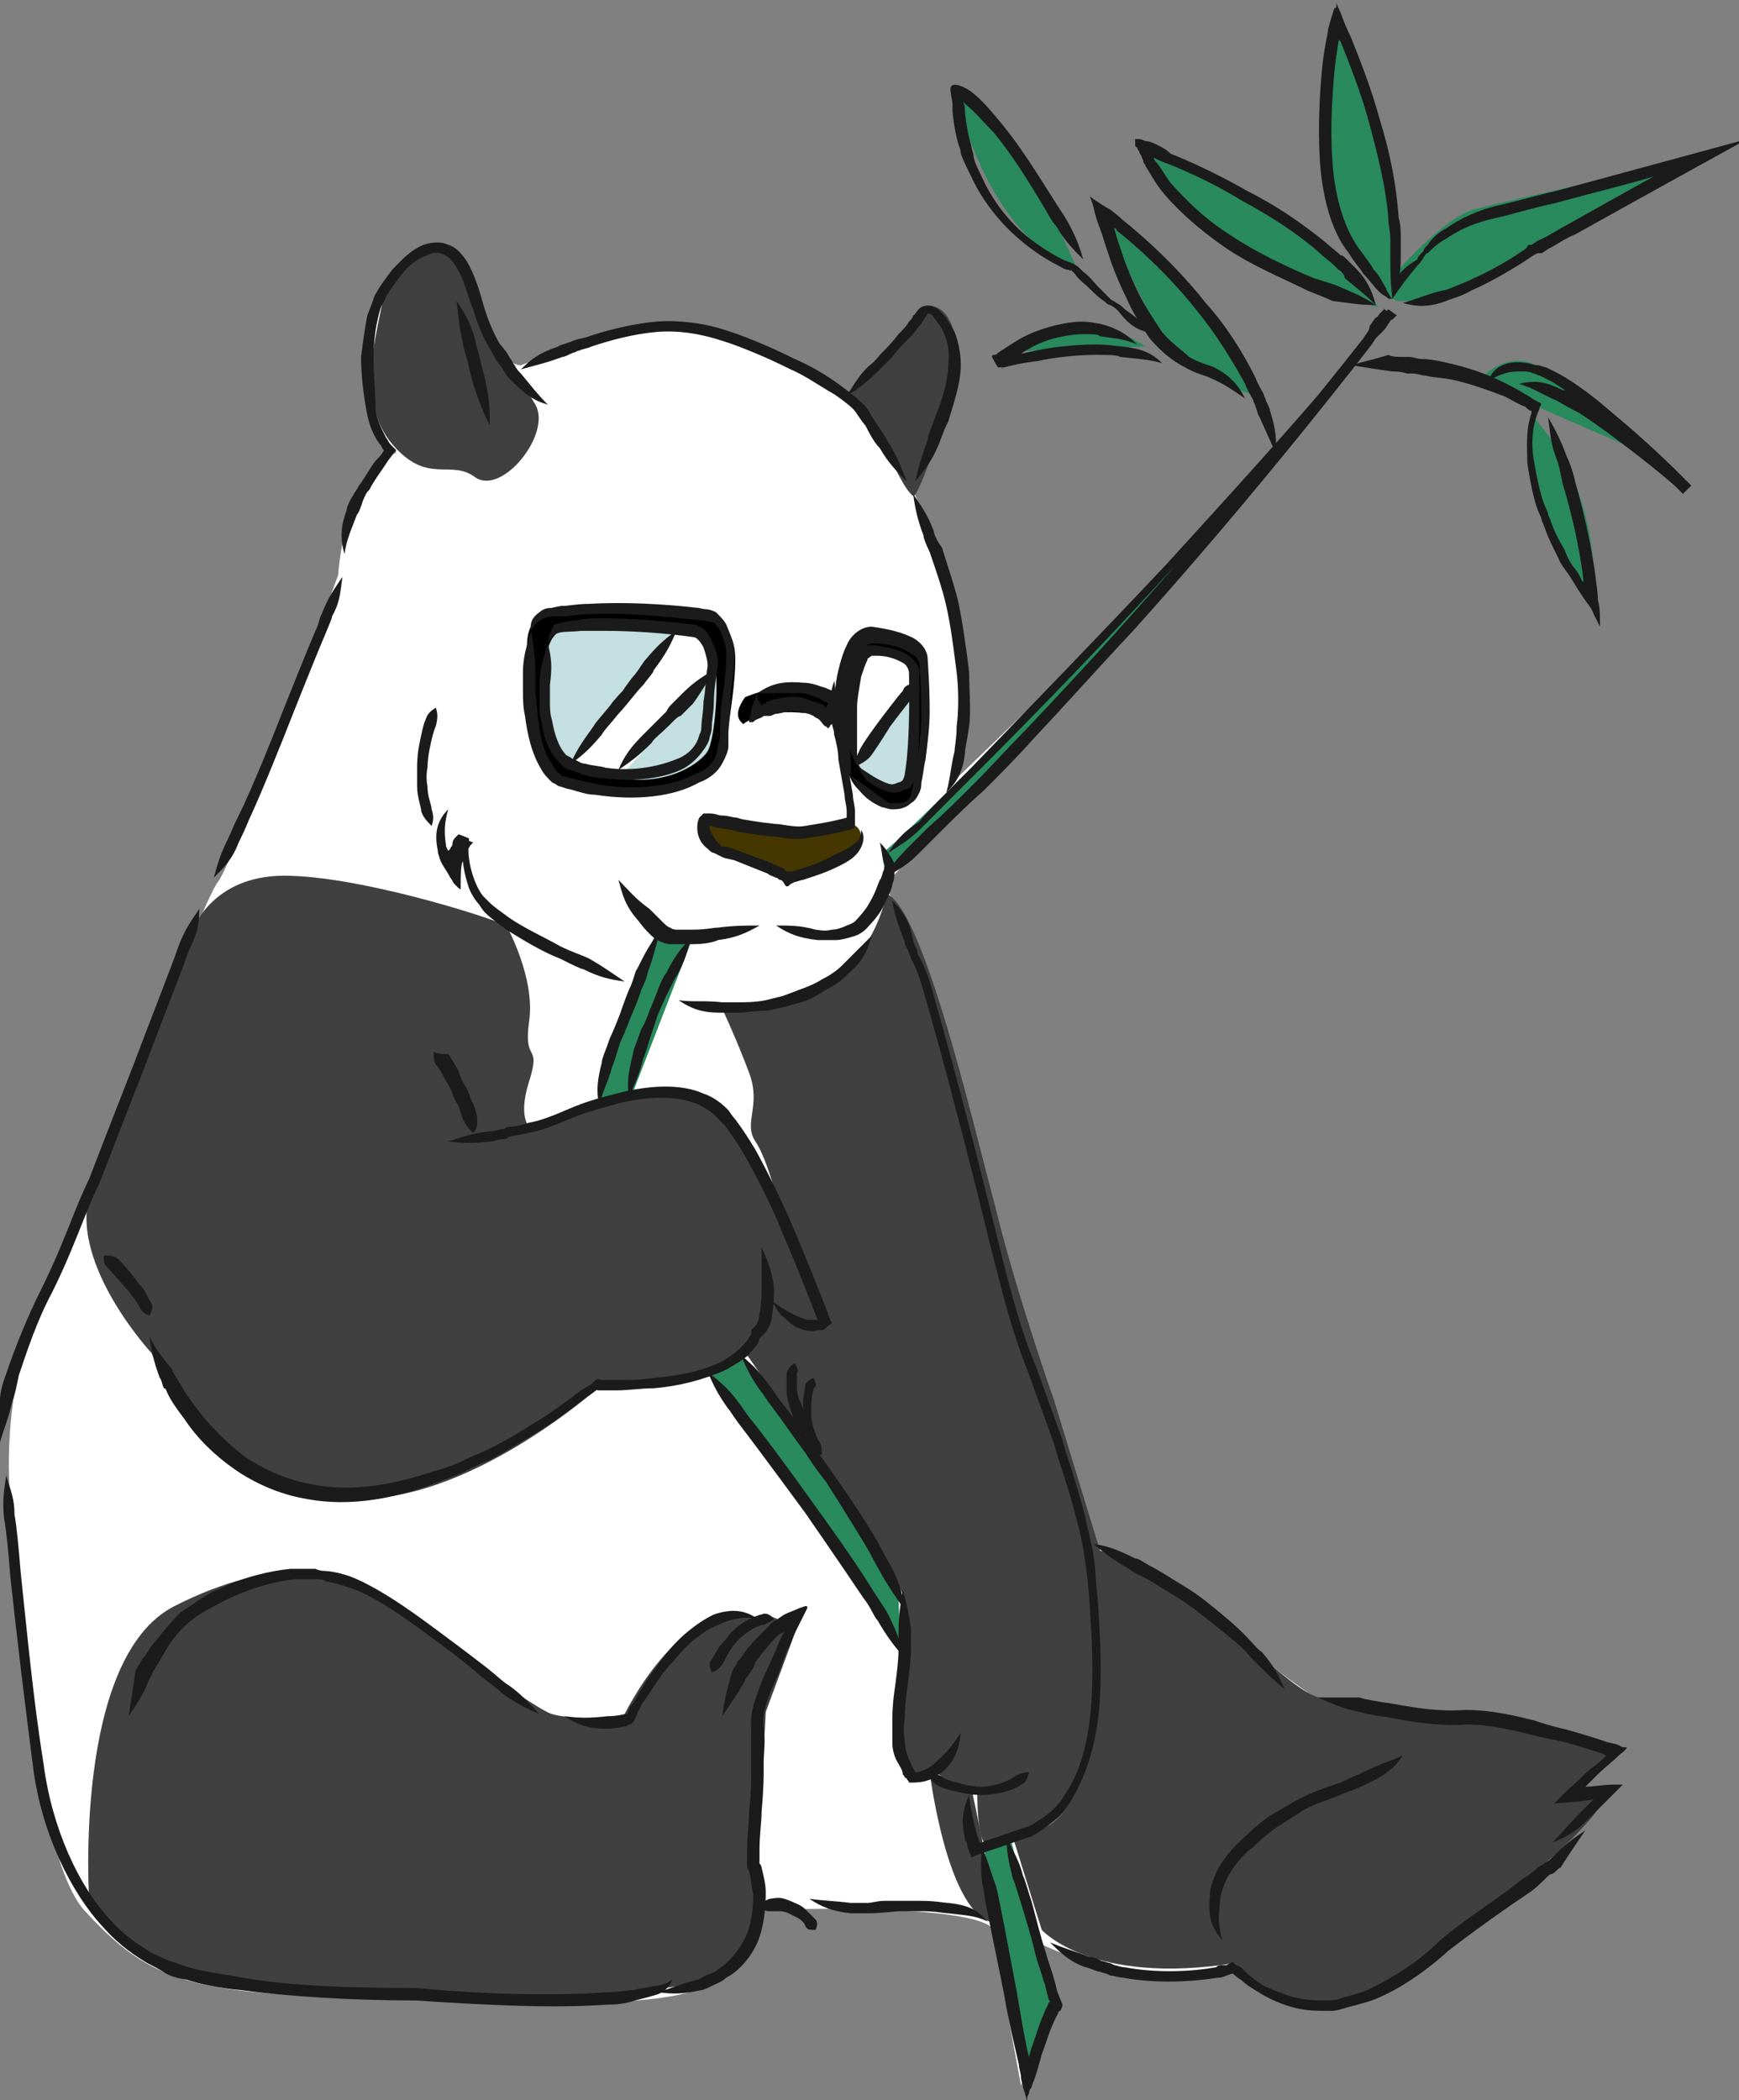 <?xml version="1.0" encoding="utf-8"?>
<!-- Generator: Adobe Illustrator 27.0.1, SVG Export Plug-In . SVG Version: 6.00 Build 0)  -->
<svg version="1.1" id="レイヤー_1" xmlns="http://www.w3.org/2000/svg" xmlns:xlink="http://www.w3.org/1999/xlink" x="0px"
	 y="0px" width="83.8px" height="101.2px" viewBox="0 0 83.8 101.2" style="enable-background:new 0 0 83.8 101.2;"
	 xml:space="preserve">
<rect x="0" y="0" width="83.8" height="101.2" fill="#808080" stroke="none"/>
<style type="text/css">
	.st0{fill:#FFFFFF;}
	.st1{fill:#C3DFE0;}
	.st2{fill:#463700;}
	.st3{fill:#404040;}
	.st4{fill:#288A5D;}
	.st5{fill:#1B1B1B;}
</style>
<g>
	<path class="st0" d="M25.1,17.6c0,0,4.9-1.8,6.7-2c3.4-0.3,9,3.5,9,3.5l3.9-4.3c3.2,2-0.8,8.6-0.8,8.6c3.8,8.4,1.9,14.4,1.9,14.4
		l11.8-11.4l-15,16.3c2.7,3.6,4.4,15.8,6.5,21.1c2.1,5.3,3.4,10.7,3.4,10.7c3.3,1,9.3,6.5,11.1,7.4c1.8,0.9,6.1,0.7,7.5,0.9
		c1.4,0.2,6.4,1.7,6.4,1.7l-2.1,2l1.5,0.1c-1.2,3.1-6.5,6.4-6.5,6.4l-3.3,2.5c-5.3,2.8-7.9-0.8-7.9-0.8c-4,1.7-9.4-1.2-9.4-1.2
		l0.8,3l-1.4,4l-1.4-7.6c-1.1-1.1-9.3-0.9-9.3-0.9l-1.9-0.1c0,0-0.4,1.8-2,3.4c-1.5,1.7-10.1,1.1-10.1,1.1s-8,0-12.2-0.4
		c-4.2-0.4-5.9-1.4-8.2-3.9S0.9,78.7,0.5,72.4C0,66.1,2.2,62.3,2.2,62.3s7.6-19,8.3-19.8c0.7-0.8,5.8-14.8,5.8-14.8s0.2-4.5,2.8-5.9
		c0,0-3.1-3.6-0.4-7.7s3.9-0.8,3.9-0.8S23.7,17.6,25.1,17.6z"/>
	<path d="M25.4,31.1c0,0-0.1-1.4,1.2-1.8s7.4,0.3,7.4,0.3s1.2,0.4,1.4,1.7c0.2,1.3-0.6,5.4-0.6,5.4s-1.4,1.7-4.1,1.6
		c-2.8-0.1-3.6-0.3-4.4-1.6C25.4,35.4,25.2,32.2,25.4,31.1z"/>
	<path class="st1" d="M26.4,32c0,0-0.3-1.5,1.1-1.8c1.4-0.3,6.2,0.3,6.2,0.3s0.7,0.7,0.8,1.9c0.1,1.2-0.1,3.3-0.4,3.8
		c-0.3,0.5-1.8,1.7-4.3,1.3c-2.5-0.3-2.9-1.3-3.2-2C26.4,34.7,26.4,32,26.4,32z"/>
	<g>
		<path d="M40.7,33.7c0,0,0.1-3,0.9-3.3c0.8-0.2,2.9,0.2,3,1.1c0.2,0.8-0.2,6.5-0.6,7c-0.3,0.5-3,0.4-3.2-1.7S40.7,33.7,40.7,33.7z"
			/>
	</g>
	<path class="st1" d="M41.7,31.6c0,0,0.2-0.3,0.9-0.1s1.3,0.3,1.5,1c0.2,0.7,0.1,4.8-0.3,5.2s-2.2-0.1-2.5-1S40.9,32.6,41.7,31.6z"
		/>
	<path class="st2" d="M34.1,39.4c0,0-0.4,0.6,0.3,1.2c0.7,0.6,3.4,1.7,3.4,1.7s3.6-0.7,3.7-1.7s-0.7-0.9-0.7-0.9s-2.2,0.4-2.8,0.3
		C37.5,39.9,34.1,39.4,34.1,39.4z"/>
	<path class="st3" d="M19.4,12.8c0,0-0.7,0.3-1,1.9c-0.3,1.6-1.2,4.7,0.5,6.7s2.8,0.7,4,1.6c1.3,0.9,3.7-2.1,2.9-3.5
		s-2.3-3.1-2.8-4.9C22.4,12.8,21.3,10.9,19.4,12.8z"/>
	<path class="st3" d="M40.8,19.2l3.6-3.9c0,0,0.1-0.9,0.9-0.4s1.1,2.5,0.6,4.1s-1.7,5.1-1.9,4.9C43.2,23.3,42.1,19.6,40.8,19.2z"/>
	<path class="st3" d="M9.3,44.8c0,0,0.9-2.6,4.4-2.6s9.6,1.9,10.7,2.4c0,0,1.4,2.5,1.1,4.6s0.6,1,0,2.9s0.1,2.3,0.1,2.3
		s3.9-1.7,5.6-1.7c1.7,0,2.9-0.2,3.9,1.4c1,1.6,4.9,9.1,4.5,9.6c-0.4,0.4-1.7,0.1-2.5-0.9c0,0-0.2,1-0.6,1.7
		C36,65,35,67.1,28.8,66.9c0,0-6.4,5.7-12,5.3c0,0-5.9,0.7-9.5-7c0,0-3.9-4.2-3-7.6C5.2,54.1,9.3,44.8,9.3,44.8z"/>
	<path class="st3" d="M34.8,48.6c0,0,0.7,1.5,1.3,3.1s-0.3,2.4,0.3,3.3c0.6,0.9,1.1,3,1.1,3l2.2,5.6c0,0-1.3,0.7-2.5-0.9
		c0,0-0.6,2.4-1.2,2.6c0,0,7.2,10.2,7.6,11.8c0.3,1.7-0.9,8.3,0.4,8.6l1.1-0.3c0,0,0.9,0.8,2,0.7c0,0-0.1,2.9,0.6,2.9
		s2.6-0.8,3.3-1.4c0.7-0.7,4-2.7,2-12.9l-2.2-7.2c0,0-1.8-5.1-2.8-9.2c-1.1-4.1-3.4-14.1-5.2-15.2C42.5,43,42.4,48.5,34.8,48.6z"/>
	<path class="st3" d="M4.3,91.6c0,0-0.8-11.7,4.1-14.2c4.9-2.5,8.1-1.7,9.3-0.9c1.2,0.8,7.9,5.8,8.9,6.1c1,0.3,3.4,0.2,3.4,0.2
		s2.8-6,6.4-4.8c0,0,0.6-0.3,1.2,0.1c0.6,0.3,1-0.2,1-0.2l-1.7,4.6l-0.4,7.5c0,0,1.4,5.2-4.5,5.8c0,0-2,0.4-3,0.5s-8.7-0.3-8.7-0.3
		S6.9,96.8,4.3,91.6z"/>
	<path class="st3" d="M44.8,85.4c0,0,0.8,6.5,2.9,7.2L47.4,89l-0.6-2.9L44.8,85.4z"/>
	<path class="st3" d="M52.8,74.7c0,0,0.7,6.7,0.1,8.8s-1.2,4.8-4.1,5l1.4,4.5c0,0,2.4,2.7,9.3,1.6c0,0,2.4,2.8,5.5,1.8
		c3.1-1,5.4-3.3,5.4-3.3s6.7-5,7-6.7l-1.8,0.1l2.3-2.3c0,0-4.9-1.3-6.3-1.4c-1.4-0.1-7.3-0.4-8.5-1.2C61.7,81,55.7,74.9,52.8,74.7z"
		/>
	<path d="M35.9,33.6c0,0,3.2-1.4,4.8,0.1l-0.6,0.9c0,0-2.8-0.8-4.3,0.3C35.8,34.8,35.2,34.6,35.9,33.6z"/>
	<path class="st4" d="M31.6,45c0,0-3.2,6.9-2.7,8.1l1.5-0.2l2.9-7.5L31.6,45z"/>
	<path class="st4" d="M34.3,66.3l9.1,13.2l-0.1-2.4c0,0-6.6-11.2-7.6-11.8L34.3,66.3z"/>
	<polygon class="st4" points="47.4,89 49.5,100.4 50.7,96.4 48.7,88.6 	"/>
	<path class="st4" d="M46,4.3c0,0,1.5,7.2,5.9,8.6C51.8,12.9,49.7,7.1,46,4.3z"/>
	<path class="st4" d="M48.1,17c0,0,3.6-2.7,7.1-0.3C55.2,16.7,48.5,16.9,48.1,17z"/>
	<path class="st4" d="M60.3,19c0,0-2.9-0.9-3.8-2c-0.9-1.1-3.4-6.7-3.4-6.7s3.8,2.9,5.4,5.3S60.3,19,60.3,19z"/>
	<path class="st4" d="M66.4,14.8c0,0-8.9-2.3-11.1-7.7C55.3,7.1,63.7,10.1,66.4,14.8z"/>
	<path class="st4" d="M67.3,14.5c0,0-5.4-2.8-2.8-13.4c0,0,3.4,7.5,2.9,11.9c0,0,2.2-2.5,3.6-2.9c1.5-0.4,10-2.3,10-2.3l-7.6,4.3
		C73.4,12.2,71,14.7,67.3,14.5z"/>
	<path class="st4" d="M73.8,20c0,0-0.7,5,2.9,9C76.8,29,77.4,23.9,73.8,20z"/>
	<path class="st4" d="M71.3,18.3c0,0,1.1-1.3,2.5-0.8c1.4,0.5,5.8,4.5,5.8,4.5S71.7,18.6,71.3,18.3z"/>
	<path class="st4" d="M42.5,41.1l0.2,1.3c0,0,16.3-16.7,17.6-19.1C60.4,23.2,43.3,40.8,42.5,41.1z"/>
	<path class="st0" d="M32.6,30.5l-5.1,6.3l2.3,0.7l4.7-5.1c0,0,0.3-1.4-1.2-1.8S32.6,30.5,32.6,30.5z"/>
	<path class="st0" d="M44.2,33l-2.9,3.7c0,0-0.4-2.5-0.1-3.6c0.3-1.1,0.1-1.7,0.9-1.7S43.9,31.3,44.2,33z"/>
	<g>
		<path class="st5" d="M26.4,19.5c-0.5-0.5-0.8-0.9-1.3-1.5c-0.1-0.1-0.2-0.2-0.3-0.4c-0.1-0.1-0.1-0.2-0.2-0.3
			c-0.1-0.2-0.3-0.5-0.5-0.7c-0.3-0.5-0.6-1.2-0.8-1.9c-0.2-0.7-0.4-1.4-0.8-2.1c-0.2-0.3-0.5-0.7-0.9-0.8c-0.4-0.2-0.9-0.1-1.2,0
			c-0.7,0.3-1.1,0.8-1.5,1.2c-0.3,0.4-0.6,0.8-0.7,1c-0.2,0.3-0.2,0.4-0.2,0.4s-0.1,0.3-0.3,0.8c-0.1,0.5-0.2,1.2-0.3,2
			c0,0.8,0.1,1.8,0.3,2.8c0.1,0.5,0.3,1,0.6,1.4c0.1,0.1,0.1,0.2,0.2,0.3c0.1,0.1,0,0,0,0c-0.1,0.2-0.2,0.3-0.4,0.5
			c-0.3,0.4-0.5,0.8-0.8,1.2c-0.1,0.2-0.2,0.3-0.3,0.5c-0.2,0.3-0.3,0.6-0.3,0.7c-0.3,0.8-0.3,1.4-0.1,2.1c0.1-0.7,0.3-1.1,0.6-1.9
			c0.1-0.1,0.2-0.4,0.3-0.7c0.1-0.2,0.1-0.3,0.3-0.5c0.2-0.4,0.5-0.8,0.7-1.1l0.2-0.3l0.3-0.4l0.1-0.1c0,0-0.1-0.1-0.1-0.1l-0.2-0.2
			c-0.1-0.1-0.1-0.2-0.2-0.3c-0.2-0.4-0.4-0.8-0.5-1.3C18.1,19,18,18.1,18,17.3c0-0.8,0.1-1.5,0.2-1.9c0.1-0.5,0.2-0.7,0.2-0.7
			s0.1-0.1,0.2-0.4c0.1-0.2,0.4-0.6,0.7-1c0.3-0.4,0.7-0.8,1.3-1c0.5-0.3,1.1,0,1.4,0.6c0.4,0.6,0.5,1.3,0.8,2
			c0.2,0.7,0.5,1.4,0.8,1.9c0.2,0.3,0.3,0.6,0.5,0.8c0.1,0.1,0.1,0.2,0.2,0.3c0.1,0.2,0.2,0.3,0.3,0.4C25.3,19,25.7,19.3,26.4,19.5z
			"/>
		<path class="st5" d="M25.1,17.8c0.7-0.2,1.2-0.3,2-0.6c0.1,0,0.3-0.1,0.5-0.2c0.1,0,0.2-0.1,0.3-0.1c0.2-0.1,0.4-0.1,0.6-0.2
			c0.9-0.3,2-0.6,3.1-0.7c1.1-0.1,2.1,0.1,2.8,0.3c0.7,0.2,1.2,0.4,1.2,0.4s1.1,0.4,2.5,1.1c0.7,0.3,1.4,0.8,2.1,1.2
			c0.3,0.2,0.7,0.5,0.9,0.7c0.2,0.2,0.4,0.6,0.6,0.8c0.3,0.6,0.5,0.9,0.7,1.1c0.4,0.7,0.8,1.1,1.3,1.6c-0.3-0.7-0.4-1.1-0.9-1.9
			c-0.1-0.2-0.3-0.5-0.7-1.1c-0.2-0.3-0.3-0.6-0.7-0.9c-0.3-0.3-0.6-0.5-1-0.8c-0.7-0.5-1.4-0.9-2.1-1.2c-1.4-0.7-2.5-1.1-2.5-1.1
			s-0.5-0.2-1.2-0.4c-0.7-0.2-1.9-0.4-3-0.3c-1.1,0.1-2.3,0.4-3.2,0.7c-0.2,0.1-0.5,0.1-0.7,0.2c-0.1,0-0.2,0.1-0.3,0.1
			c-0.2,0.1-0.4,0.1-0.5,0.2C26,17,25.6,17.3,25.1,17.8z"/>
		<path class="st5" d="M40.8,19.1c0.6-0.4,1-0.7,1.6-1.3c0.1-0.1,0.3-0.3,0.6-0.6c0.2-0.3,0.5-0.6,0.9-1c0.2-0.2,0.3-0.4,0.5-0.6
			c0.1-0.2,0.4-0.6,0.3-0.5c0,0,0.2,0,0.3,0.2c0.1,0.1,0.2,0.3,0.3,0.4c0.2,0.3,0.2,0.4,0.2,0.4s0.3,0.6,0.2,1.4
			c0,0.8-0.3,1.8-0.6,2.5c-0.2,0.6-0.4,1-0.4,1.2c-0.3,0.8-0.4,1.2-0.6,2c0.5-0.6,0.8-1,1.1-1.7c0.1-0.2,0.2-0.6,0.5-1.2
			c0.2-0.7,0.6-1.8,0.6-2.7c0-0.9-0.3-1.6-0.3-1.6s-0.1-0.2-0.3-0.5c-0.1-0.2-0.2-0.3-0.4-0.5c-0.1-0.1-0.2-0.2-0.3-0.2
			c-0.1-0.1-0.4-0.1-0.6,0c-0.2,0.1-0.3,0.4-0.4,0.4c0,0.1-0.1,0.2-0.2,0.3c-0.1,0.2-0.3,0.4-0.5,0.6c-0.3,0.4-0.6,0.7-0.9,1
			c-0.3,0.4-0.5,0.5-0.6,0.6C41.5,18,41.2,18.4,40.8,19.1z"/>
		<path class="st5" d="M44,23.8c0.1,0.7,0.2,1.2,0.5,2c0,0.1,0.1,0.4,0.3,0.8c0.2,0.6,0.6,1.7,0.8,2.6c0.2,0.9,0.3,1.7,0.3,1.7
			s0.1,0.7,0.2,1.5c0.1,0.8,0.1,1.9,0,2.6c0,0.6-0.1,1-0.1,1.2c-0.2,0.8-0.2,1.3-0.4,2c0.5-0.5,0.8-1,0.9-1.9c0-0.2,0.1-0.6,0.2-1.3
			c0.1-0.7,0-1.8,0-2.6c-0.1-0.9-0.2-1.5-0.2-1.5s-0.1-0.8-0.3-1.8c-0.2-0.9-0.6-2-0.8-2.7C45.1,26,45,25.7,45,25.6
			C44.7,24.8,44.4,24.4,44,23.8z"/>
		<path class="st5" d="M29.8,42.4c0.2,0.7,0.3,1.2,0.9,1.9c0.1,0.1,0.2,0.3,0.6,0.7c0.1,0.1,0.3,0.3,0.6,0.4
			c0.2,0.1,0.4,0.1,0.4,0.1s0.2,0,0.4,0c0.2,0,0.4,0,0.6,0c0.7,0,1.1-0.1,1.3-0.2c0.8-0.1,1.3-0.3,2-0.7c-0.7,0-1.2,0-2,0.1
			c-0.2,0-0.6,0.1-1.2,0.1c-0.2,0-0.4,0-0.5,0c-0.2,0-0.3,0-0.3,0s-0.2,0-0.3-0.1c-0.1,0-0.3-0.2-0.4-0.3c-0.3-0.3-0.5-0.5-0.6-0.6
			C30.6,43.3,30.3,42.9,29.8,42.4z"/>
		<path class="st5" d="M37.4,44.6c0.6,0.4,1.1,0.6,2,0.7c0.2,0,0.4,0,0.9,0c0.2,0,0.6-0.1,0.9-0.2c0.3-0.1,0.5-0.3,0.5-0.3
			c0,0,0.6-0.6,0.8-1c0.3-0.6,0.5-1,0.5-1.2c0.1-0.2,0.1-0.4,0.1-0.6c0-0.1,0-0.2,0-0.3c0-0.2-0.1-0.2-0.1-0.3
			c-0.2-0.3-0.3-0.5-0.6-0.8c0.1,0.4,0.1,0.7,0.2,1c0.1,0.2,0,0.1,0,0.3c-0.1,0.2-0.1,0.4-0.2,0.5c-0.1,0.2-0.2,0.6-0.5,1.1
			c-0.2,0.4-0.7,0.9-0.7,0.9c0,0-0.1,0.1-0.4,0.2c-0.2,0.1-0.5,0.2-0.7,0.2c-0.4,0.1-0.7,0-0.8,0C38.6,44.6,38.1,44.6,37.4,44.6z"/>
		<path class="st5" d="M21,34.1c-0.3,0.2-0.4,0.3-0.5,0.6c-0.1,0.2-0.2,0.7-0.3,1.2c-0.1,0.5-0.1,1-0.1,1s0,0.5,0,1
			c0,0.5,0.2,1,0.2,1.2c0.1,0.3,0.3,0.5,0.5,0.7c0.1-0.3,0.1-0.5,0-0.8c0-0.2-0.2-0.6-0.2-1.1c-0.1-0.5,0-0.9,0-0.9s0-0.4,0.1-0.9
			c0.1-0.5,0.2-0.9,0.3-1.1C21.1,34.6,21.1,34.4,21,34.1z"/>
		<path class="st5" d="M21.6,39c-0.5,0.5-0.7,1.1-0.5,2c0,0.1,0,0.1,0.1,0.4c0.1,0.3,0.3,0.5,0.5,0.9c0.1,0.1,0.1,0.2,0.2,0.3
			l0.1,0.1l0.1,0.1c0,0,0.1,0.1,0.1,0c0-0.6,0-1.1,0.1-1.3l0.1-0.2l0-0.1c0-0.1,0.1-0.1,0.1-0.2c0.1-0.1,0.1-0.2,0.2-0.3
			c0,0,0.1-0.1,0.1-0.1l0,0l0,0l0,0l0,0l-0.5-0.2l0,0l0,0l0,0l0,0c0,0,0,0,0,0.1v0c-0.1,0.9,0.1,1.7,0.3,2.3
			c0.2,0.5,0.5,0.8,0.5,0.8s0.1,0.2,0.3,0.4c0.2,0.2,0.6,0.5,1,0.8c0.8,0.5,1.8,1.1,2.6,1.4c0.6,0.3,1,0.5,1.1,0.5
			c0.8,0.4,1.3,0.5,2,0.6c-0.6-0.4-1-0.7-1.7-1.1C28,46,27.6,45.9,27,45.6c-0.7-0.4-1.8-0.9-2.5-1.4c-0.4-0.3-0.7-0.5-0.9-0.7
			c-0.2-0.2-0.3-0.3-0.3-0.3s-0.2-0.2-0.4-0.7c-0.2-0.5-0.4-1.2-0.3-2l0,0l0-0.1l0,0l0,0l0,0l0,0l-0.5-0.2l0,0l0,0l0,0l0,0
			c0,0-0.1,0.1-0.1,0.1c-0.1,0.1-0.2,0.2-0.2,0.4c0,0.1-0.1,0.1-0.1,0.2l-0.1,0.1c0,0,0,0,0,0l0,0l0,0c0,0-0.1-0.2-0.1-0.2
			C21.4,40.1,21.4,39.7,21.6,39z"/>
		<path class="st5" d="M32.7,48.2c0.6,0.4,1.1,0.6,2,0.6c0.1,0,0.4,0,0.9,0c0.3,0,0.9-0.1,1.4-0.1c0.5-0.1,0.9-0.2,0.9-0.2
			s0.3-0.1,0.7-0.2c0.4-0.1,0.9-0.4,1.2-0.6c0.6-0.3,0.9-0.6,1.1-0.8c0.7-0.6,0.9-1.1,1.1-1.8c-0.5,0.5-0.8,0.8-1.4,1.4
			c-0.1,0.1-0.4,0.4-1,0.7c-0.3,0.2-0.8,0.4-1.1,0.5C38,47.9,37.7,48,37.7,48s-0.4,0.1-0.8,0.2c-0.5,0.1-1,0.1-1.3,0.1
			c-0.5,0-0.7,0-0.8,0C33.9,48.2,33.4,48.3,32.7,48.2z"/>
		<path class="st5" d="M16.5,27.8c-0.4,0.6-0.7,1-1,1.8c-0.1,0.1-0.1,0.4-0.3,0.8c-0.6,1.4-1.9,4.7-1.9,4.7s-1.1,2.8-1.8,4.2
			c-0.3,0.6-0.4,0.9-0.5,1.1c-0.4,0.8-0.5,1.2-0.7,1.9c0.5-0.5,0.9-0.9,1.2-1.7c0.1-0.2,0.3-0.6,0.5-1.1c0.7-1.5,1.8-4.3,1.8-4.3
			s1.3-3.3,1.9-4.7c0.2-0.5,0.3-0.7,0.3-0.8C16.4,29,16.4,28.5,16.5,27.8z"/>
		<path class="st5" d="M9.6,43.8c-0.4,0.6-0.7,1-1,1.8c-0.3,0.9-1.3,3.4-2.2,5.8c-1.1,2.8-2.1,5.4-2.1,5.4s-0.3,0.6-0.7,1.6
			c-0.4,1-0.9,2.3-1.6,3.7c-0.7,1.4-1.3,2.9-1.7,4.1c-0.2,0.5-0.3,1-0.3,1.2c-0.2,0.8-0.2,1.4,0,2.1c0.2-0.7,0.4-1.1,0.6-2
			c0.1-0.2,0.2-0.7,0.3-1.2c0.4-1.2,0.9-2.7,1.6-4c0.7-1.4,1.2-2.7,1.6-3.7c0.4-1,0.7-1.6,0.7-1.6s1-2.6,2.1-5.4
			c0.9-2.4,1.9-4.9,2.2-5.8C9.5,45,9.6,44.6,9.6,43.8z"/>
		<path class="st5" d="M0.3,71.1c-0.1,0.7-0.2,1.2-0.1,2.1c0.1,0.5,0.2,1.5,0.3,2.8c0.3,2.8,0.7,6.1,1.1,9.2C2,88.3,3.4,91.2,5,92.9
			c0.8,0.9,1.6,1.4,2.1,1.7C7.7,94.9,8,95.1,8,95.1s0.3,0.2,1,0.3c0.6,0.2,1.5,0.4,2.6,0.5c2.2,0.3,5.3,0.5,8.4,0.5
			c3.1,0.2,6.5,0.4,9.3,0.2c0.6,0,1-0.1,1.3-0.2c0.4-0.1,0.8-0.2,1.1-0.3c0.3-0.1,0.6-0.4,0.7-0.7c-0.3,0.2-0.6,0.3-0.9,0.3
			c-0.3,0.1-0.6,0.1-1,0.2c-0.2,0-0.7,0.1-1.2,0.1c-2.7,0.2-6.1,0.1-9.2-0.2c-3.2,0-6.2-0.1-8.4-0.5c-1.1-0.2-2-0.3-2.6-0.5
			c-0.6-0.2-0.9-0.3-0.9-0.3s-0.3-0.1-0.9-0.4c-0.5-0.3-1.3-0.8-2-1.6c-1.5-1.6-2.8-4.4-3.2-7.5c-0.5-3.1-0.8-6.4-1.1-9.2
			c-0.1-1.2-0.2-2.3-0.3-2.8C0.7,72.2,0.5,71.8,0.3,71.1z"/>
		<path class="st5" d="M6.2,82.7c0.4-0.6,0.7-1,1-1.8c0.1-0.1,0.1-0.2,0.2-0.4c0.1-0.1,0.1-0.2,0.2-0.3c0.1-0.2,0.3-0.5,0.4-0.7
			c0.3-0.5,0.7-1,1.2-1.4c0.5-0.4,1.1-0.7,1.7-1c1.2-0.6,2.4-0.9,3.3-1c0.5,0,0.8,0,1.1,0c0.3,0,0.4,0.1,0.4,0.1s0.6,0.1,1.4,0.4
			c0.8,0.3,1.9,1,3,1.8c1.1,0.8,2.2,1.6,3.1,2.4c0.4,0.3,0.8,0.6,1,0.8c0.7,0.5,1.1,0.7,1.8,1c-0.5-0.5-0.8-0.9-1.5-1.4
			c-0.2-0.1-0.5-0.4-1-0.8c-0.9-0.7-2.1-1.6-3.2-2.4c-1.1-0.8-2.2-1.5-3.1-1.9c-0.9-0.4-1.6-0.4-1.6-0.4s-0.2,0-0.4-0.1
			c-0.3,0-0.7,0-1.2,0c-1,0.1-2.3,0.4-3.5,1c-0.3,0.1-0.6,0.3-0.9,0.5c-0.3,0.2-0.6,0.4-0.9,0.6c-0.5,0.5-0.9,1-1.3,1.5
			c-0.2,0.2-0.3,0.5-0.5,0.7c-0.1,0.1-0.1,0.2-0.2,0.3c-0.1,0.2-0.2,0.3-0.2,0.5C6.4,81.5,6.3,82,6.2,82.7z"/>
		<path class="st5" d="M20.9,50.7c0,0.3,0,0.4,0.1,0.6c0.1,0.1,0.3,0.4,0.5,0.8c0.2,0.3,0.3,0.6,0.3,0.6s0.1,0.3,0.3,0.6
			c0.1,0.3,0.2,0.7,0.3,0.8c0.1,0.2,0.2,0.3,0.4,0.5c0.2-0.2,0.2-0.4,0.2-0.7c0-0.1-0.1-0.6-0.3-0.9c-0.1-0.4-0.3-0.7-0.3-0.7
			s-0.2-0.3-0.3-0.7c-0.2-0.3-0.4-0.7-0.5-0.8C21.4,50.8,21.2,50.8,20.9,50.7z"/>
		<path class="st5" d="M21.6,55c0.7,0.1,1.2,0.1,2.1,0c0.1,0,0.3-0.1,0.5-0.1c0.1,0,0.2,0,0.3-0.1c0.3-0.1,0.6-0.1,0.9-0.2
			c0.7-0.1,1.4-0.4,2.1-0.7c0.7-0.3,1.5-0.5,2.2-0.7c1.5-0.4,2.9-0.4,3.9,0c0.9,0.4,1.2,1,1.3,1c0,0,0.4,0.5,1,1.5
			c0.5,0.9,1.2,2.2,1.8,3.7c0.6,1.4,1.2,2.9,1.7,4.2c0,0.1,0,0,0,0l0,0c0,0-0.1,0-0.1,0c-0.2,0-0.3,0-0.4,0
			c-0.7-0.2-1.1-0.5-1.7-0.9c0.2,0.3,0.3,0.6,0.6,0.8c0.2,0.2,0.5,0.5,1,0.6c0.1,0,0.3,0.1,0.6,0c0.1,0,0.1,0,0.2,0
			c0.1,0,0.2-0.1,0.3-0.2c0.1-0.1,0.3-0.1,0.1-0.3c0-0.1-0.1-0.2-0.1-0.3c-0.5-1.3-1.1-2.8-1.7-4.2c-0.6-1.4-1.3-2.8-1.8-3.7
			c-0.6-1-1-1.5-1-1.5s-0.1-0.1-0.3-0.4c-0.2-0.2-0.6-0.6-1.2-0.8c-1.1-0.5-2.7-0.4-4.2,0c-0.8,0.2-1.5,0.4-2.2,0.7
			c-0.7,0.3-1.4,0.6-2,0.7c-0.3,0.1-0.7,0.2-0.9,0.2c-0.1,0-0.2,0-0.3,0.1c-0.2,0-0.4,0.1-0.5,0.1C22.7,54.6,22.3,54.8,21.6,55z"/>
		<path class="st5" d="M5,60.5c0,0.2,0,0.4,0.1,0.5c0.2,0.2,0.9,1,0.9,1s0.2,0.2,0.4,0.5c0.2,0.2,0.3,0.5,0.4,0.6
			c0.1,0.2,0.2,0.2,0.4,0.3c0.1-0.2,0.2-0.4,0.1-0.6c-0.1-0.1-0.2-0.4-0.4-0.7c-0.2-0.2-0.4-0.5-0.4-0.5s-0.7-0.9-0.9-1
			C5.4,60.5,5.3,60.5,5,60.5z"/>
		<path class="st5" d="M7.2,64.4c0.1,0.7,0.2,1.2,0.5,2c0.1,0.1,0.1,0.3,0.2,0.5C8,66.9,8,67,8.1,67.2c0.2,0.4,0.5,0.8,0.8,1.2
			c0.6,0.9,1.4,1.7,2.4,2.4c1,0.7,2.2,1.2,3.3,1.4c2.4,0.5,4.7-0.1,6.3-0.7c0.8-0.3,1.4-0.5,1.9-0.8c0.4-0.2,0.7-0.3,0.7-0.3
			s1-0.5,2.4-1.4c0.7-0.4,1.5-1,2.4-1.7c0.2-0.1,0.5-0.4,0.5-0.3c0.3,0,0.6,0,0.9,0c0.6,0,1.2-0.1,1.8-0.1c1.2-0.1,2.4-0.4,3.5-0.9
			c0.5-0.3,1.1-0.6,1.4-1.1c0.1-0.1,0.2-0.3,0.2-0.4l0.1-0.1c0,0,0,0,0,0l0,0c0,0,0.1-0.1,0.2-0.2c0.2-0.3,0.3-0.6,0.3-0.8
			c0.1-0.6,0.1-1.1,0.1-1.3c-0.1-0.9-0.3-1.3-0.6-2c0,0.7,0,1.2,0,2c0,0.2,0,0.7-0.1,1.2c0,0.2-0.1,0.5-0.2,0.6l-0.1,0.1l-0.1,0.1
			l0,0.1l0,0.1c-0.1,0.1-0.1,0.2-0.2,0.3c-0.3,0.4-0.7,0.7-1.2,1c-1,0.5-2.2,0.7-3.3,0.8c-0.6,0.1-1.2,0.1-1.7,0.1
			c-0.3,0-0.6,0-0.8,0c0,0-0.2-0.1-0.3,0l-0.2,0.2L28,67c-0.8,0.6-1.6,1.2-2.3,1.6c-1.4,0.9-2.3,1.3-2.3,1.3s-0.2,0.1-0.7,0.3
			c-0.4,0.2-1,0.5-1.8,0.7c-1.5,0.5-3.8,1.1-6,0.6c-1.1-0.2-2.2-0.7-3.1-1.3c-0.9-0.7-1.7-1.5-2.3-2.3c-0.3-0.4-0.6-0.8-0.8-1.2
			c-0.1-0.1-0.1-0.2-0.2-0.3c-0.1-0.2-0.2-0.3-0.2-0.4C7.8,65.4,7.5,65,7.2,64.4z"/>
		<path class="st5" d="M27.2,82.7c0.6,0.4,1.1,0.6,2,0.6c0.2,0,0.4,0,0.9-0.1c0.1,0,0.1,0,0.2-0.1c0.1,0,0.1,0,0.2-0.1
			c0,0,0.1-0.1,0.1-0.2c0.1-0.1,0.1-0.3,0.2-0.4c0.1-0.3,0.3-0.5,0.5-0.8c0.3-0.5,0.6-0.9,0.6-0.9s0.2-0.3,0.6-0.7
			c0.3-0.4,0.8-0.9,1.1-1.1c0.5-0.4,0.8-0.5,1-0.6c0.7-0.3,1.1-0.4,1.9-0.3c-0.6-0.4-1.2-0.5-2.1-0.2c-0.2,0.1-0.6,0.3-1.1,0.7
			c-0.4,0.3-0.9,0.8-1.2,1.2c-0.3,0.4-0.6,0.8-0.6,0.8s-0.3,0.4-0.6,0.9c-0.2,0.3-0.3,0.6-0.5,0.8c-0.1,0.1-0.1,0.3-0.2,0.4l0,0
			c0,0-0.1,0-0.1,0c-0.4,0.1-0.7,0.1-0.8,0.1C28.4,82.8,27.9,82.8,27.2,82.7z"/>
		<path class="st5" d="M34.3,80.6c0.2-0.1,0.4-0.2,0.5-0.4c0.1-0.1,0.2-0.4,0.4-0.7c0.2-0.3,0.4-0.5,0.4-0.5s0.2-0.2,0.5-0.4
			c0.3-0.2,0.6-0.3,0.7-0.3c0.2-0.1,0.3-0.1,0.5-0.3c-0.2-0.2-0.4-0.3-0.6-0.2c-0.1,0-0.6,0.2-0.9,0.4c-0.3,0.2-0.6,0.5-0.6,0.5
			s-0.2,0.3-0.5,0.6c-0.2,0.3-0.4,0.7-0.5,0.8C34.2,80.2,34.2,80.4,34.3,80.6z"/>
		<path class="st5" d="M34.8,82.7c0.4-0.6,0.7-1,1.1-1.7c0-0.1,0.1-0.2,0.2-0.3c0-0.1,0.1-0.1,0.1-0.2c0.1-0.1,0.1-0.1,0.2-0.4
			c0.3-0.4,0.6-0.8,1-1.2c0.1-0.1,0.2-0.2,0.3-0.2l0.1-0.1l0,0c0,0,0,0,0,0l0,0l0,0l-0.1,0.2c-0.1,0.2-0.2,0.4-0.3,0.7
			c-0.2,0.4-0.4,0.9-0.6,1.3c-0.3,0.8-0.7,1.7-0.6,2.5c0,0.7,0,1.3,0,1.7c0,0.4,0,0.6,0,0.6s0,0.7-0.1,1.7c0,0.5-0.1,1.2-0.1,1.8
			c0,0.2,0,0.3,0,0.5l0,0.3c0,0.2,0.1,0.2,0.1,0.3c0.1,0.3,0.1,0.7,0.2,1.1c0,0.7-0.1,1.5-0.4,2.1c-0.3,0.6-0.8,1.2-1.3,1.5
			c-0.2,0.2-0.4,0.2-0.6,0.3c-0.2,0.1-0.3,0.2-0.4,0.2c-0.8,0.2-1.2,0.4-1.9,0.6c0.7,0.1,1.2,0.1,2.1-0.1c0.1,0,0.3-0.1,0.5-0.2
			c0.2-0.1,0.5-0.2,0.7-0.4c0.6-0.3,1.2-1,1.5-1.7c0.3-0.7,0.4-1.6,0.4-2.4c0-0.4-0.1-0.8-0.2-1.2c0-0.1-0.1-0.2-0.1-0.2l0-0.2
			c0-0.2,0-0.4,0-0.5c0-0.7,0.1-1.3,0.1-1.8c0.1-1.1,0.1-1.8,0.1-1.8s0-0.2,0-0.6c0-0.4,0.1-1,0-1.7c-0.1-0.6,0.2-1.4,0.6-2.3
			c0.2-0.4,0.3-0.8,0.5-1.3c0.1-0.2,0.2-0.4,0.3-0.7c0.2-0.4,0.4-0.8,0.6-1.2l0.1-0.2c0,0,0-0.1,0-0.1l-0.1,0l-0.3,0.1
			c-0.2,0.1-0.5,0.2-0.7,0.3l-0.3,0.2c-0.1,0.1-0.1,0.1-0.2,0.1c-0.1,0.1-0.2,0.2-0.3,0.3c-0.4,0.4-0.8,0.8-1.1,1.2
			c-0.2,0.3-0.2,0.3-0.3,0.4c-0.1,0.1-0.1,0.2-0.1,0.2c-0.1,0.1-0.2,0.3-0.2,0.3C35,81.5,34.9,82,34.8,82.7z"/>
		<path class="st5" d="M43,43.4c0.1,0.7,0.3,1.2,0.6,2c0,0.1,0.1,0.3,0.2,0.5c0,0.1,0.1,0.2,0.1,0.3c0.3,0.5,0.5,1.2,0.7,1.9
			c0.8,2.8,1.7,6.2,2.5,9.4c0.8,3.2,1.5,6.3,2.4,8.5c0.8,2.2,1.3,3.6,1.3,3.6s0.1,0.4,0.3,1c0.2,0.6,0.5,1.5,0.8,2.7
			c0.3,1.1,0.5,2.4,0.6,3.9c0.1,1.5,0.2,3.1,0.1,4.7c-0.1,1.6-0.4,3.3-1.3,4.6c-0.4,0.7-1,1.1-1.7,1.5c-0.7,0.2-1.4,0.5-2.1,0.7
			l-0.2,0.1l-0.1,0l0,0l0,0c0-0.1-0.1-0.3-0.1-0.3c-0.2-0.8-0.3-1.2-0.4-2c-0.3,0.7-0.4,1.2-0.2,2.1c0,0.1,0,0.1,0.1,0.2
			c0,0.1,0,0.2,0.1,0.4c0,0.1,0.1,0.2,0.1,0.3c0.1,0,0.2-0.1,0.3-0.1c0.1-0.1,0.3-0.1,0.5-0.2c0.7-0.2,1.4-0.5,2.1-0.7
			c0.7-0.4,1.4-0.9,1.9-1.7c0.9-1.5,1.3-3.2,1.4-4.9c0.1-1.7,0-3.3-0.1-4.8c-0.1-0.8-0.1-1.5-0.2-2.1c-0.1-0.7-0.3-1.3-0.4-1.9
			c-0.3-1.1-0.6-2.1-0.8-2.7c-0.2-0.6-0.3-1-0.3-1s-0.5-1.4-1.3-3.6c-0.9-2.1-1.6-5.2-2.4-8.4c-0.8-3.2-1.7-6.6-2.5-9.4
			c-0.1-0.4-0.2-0.7-0.3-1c-0.1-0.3-0.3-0.7-0.4-0.9c-0.1-0.1-0.1-0.2-0.1-0.3c-0.1-0.2-0.2-0.4-0.2-0.5
			C43.8,44.3,43.5,43.9,43,43.4z"/>
		<path class="st5" d="M38.3,65.7c-0.2,0.1-0.3,0.2-0.4,0.5c0,0.1,0,0.5,0,0.8c0,0.3,0.1,0.6,0.1,0.6c0,0,0.3,1.1,0.5,1.3
			c0.1,0.2,0.3,0.2,0.5,0.3c0.1-0.2,0.1-0.4,0-0.6c-0.1-0.2-0.5-1.2-0.5-1.2c0,0-0.1-0.3-0.1-0.5c0-0.3,0-0.6,0-0.7
			C38.5,66,38.4,65.9,38.3,65.7z"/>
		<path class="st5" d="M39.2,66.4c-0.2,0.1-0.4,0.2-0.4,0.4c0,0.1-0.1,0.5-0.1,0.8c0,0.3,0,0.7,0,0.7s0,0.3,0.1,0.7
			c0.1,0.3,0.3,0.7,0.3,0.8c0.1,0.2,0.3,0.3,0.5,0.3c0-0.3,0-0.4-0.1-0.6c-0.1-0.1-0.2-0.4-0.3-0.7c-0.1-0.3-0.1-0.6-0.1-0.6
			s0-0.3,0-0.6c0-0.3,0.1-0.6,0.1-0.7C39.4,66.8,39.3,66.6,39.2,66.4z"/>
		<path class="st5" d="M43.5,76.6c-0.1,0.7-0.2,1.2-0.2,2c0,0.1,0,0.4,0,0.9c0,0.5-0.1,1.3-0.2,2c-0.1,0.7-0.1,1.3-0.1,1.3
			s0,0.5,0,1.2c0,0.3,0.1,0.7,0.3,1c0.1,0.2,0.2,0.3,0.2,0.5c0.1,0.1,0.1,0.2,0.2,0.2c0,0.1,0.1,0.1,0.1,0.2c0.1,0,0.1,0,0.2,0
			c0.9,0,1.2-0.4,1.4-0.5c0.7-0.6,0.8-1.2,0.9-1.9c-0.4,0.6-0.7,1-1.3,1.5c-0.1,0.1-0.5,0.4-0.9,0.4v0l-0.1-0.2
			c-0.1-0.1-0.1-0.3-0.2-0.4c-0.1-0.3-0.2-0.6-0.2-0.9c-0.1-0.6,0-1.1,0-1.1s0-0.6,0.1-1.3c0.1-0.7,0.2-1.6,0.2-2.1
			c0-0.5,0-0.7,0-0.9C43.8,77.8,43.7,77.3,43.5,76.6z"/>
		<path class="st5" d="M44.8,85.6c0.1,0.3,0.3,0.4,0.5,0.5c0.2,0.1,0.6,0.2,1.1,0.3c0.4,0.1,0.9,0.1,0.9,0.1s0.4,0,0.9-0.1
			c0.5-0.1,0.9-0.3,1-0.4c0.3-0.1,0.3-0.4,0.4-0.6c-0.3,0-0.5,0.1-0.7,0.2c-0.1,0.1-0.5,0.3-0.9,0.4c-0.4,0.1-0.7,0.1-0.7,0.1
			s-0.4,0-0.8-0.1c-0.4-0.1-0.8-0.2-1-0.3C45.3,85.5,45.1,85.5,44.8,85.6z"/>
		<path class="st5" d="M31.8,44.9c-0.5,0.6-0.7,1-1.1,1.8c-0.1,0.1-0.1,0.3-0.3,0.8c-0.2,0.4-0.5,1.3-0.5,1.3s-0.3,0.8-0.5,1.2
			c-0.2,0.6-0.4,1-0.4,1.2c-0.2,0.8-0.3,1.4-0.1,2.1c0.1-0.7,0.4-1.1,0.6-1.9c0.1-0.2,0.2-0.6,0.4-1.2c0.2-0.4,0.5-1.2,0.5-1.2
			s0.4-0.9,0.5-1.3c0.2-0.4,0.3-0.7,0.3-0.8C31.5,46.1,31.6,45.6,31.8,44.9z"/>
		<path class="st5" d="M33.3,45.2c-0.5,0.5-0.8,0.9-1.2,1.7c-0.1,0.1-0.2,0.3-0.4,0.8c-0.1,0.3-0.4,1-0.4,1s-0.2,0.6-0.4,0.9
			c-0.2,0.6-0.4,1-0.4,1.2c-0.2,0.8-0.3,1.3-0.2,2.1c0.3-0.7,0.5-1.1,0.7-1.9c0.1-0.2,0.2-0.6,0.4-1.2c0.1-0.3,0.3-0.9,0.3-0.9
			s0.3-0.7,0.4-0.9c0.2-0.4,0.3-0.6,0.4-0.8C33,46.4,33.1,45.9,33.3,45.2z"/>
		<path class="st5" d="M34.1,66.1c0.3,0.7,0.5,1.1,1,1.8c0.1,0.1,0.2,0.3,0.5,0.7c1,1.3,3.2,4.3,3.2,4.3s1.8,2.6,2.8,4.1
			c0.4,0.5,0.5,0.9,0.7,1.1c0.4,0.7,0.7,1.1,1.2,1.7c-0.1-0.7-0.3-1.2-0.7-2c-0.1-0.2-0.3-0.5-0.7-1.1c-0.9-1.5-2.8-4.1-2.8-4.1
			s-2.2-3.1-3.2-4.3c-0.3-0.4-0.4-0.6-0.5-0.7C35.1,66.9,34.7,66.6,34.1,66.1z"/>
		<path class="st5" d="M35.7,65.3c0.3,0.7,0.5,1.1,1,1.8c0.1,0.1,0.2,0.3,0.5,0.7c0.4,0.5,1,1.4,1.6,2.2c0.5,0.8,1,1.4,1,1.4
			s1.4,2.2,2.1,3.4c0.3,0.6,0.5,0.9,0.6,1.1c0.4,0.7,0.7,1.1,1.1,1.7c-0.1-0.7-0.2-1.2-0.6-2c-0.1-0.2-0.3-0.5-0.6-1.1
			c-0.7-1.3-2.2-3.4-2.2-3.4s-0.4-0.6-1-1.4c-0.5-0.8-1.2-1.7-1.6-2.2c-0.3-0.4-0.4-0.6-0.5-0.7C36.6,66.1,36.3,65.8,35.7,65.3z"/>
		<path class="st5" d="M47.3,89c0,0.7-0.1,1.2,0.1,2.1c0.1,0.8,0.6,3,1,5.1c0.2,1.2,0.5,2.4,0.7,3.3c0,0.2,0.1,0.4,0.1,0.6
			c0,0.2,0.1,0.3,0.1,0.5c0.1,0.3,0.2,0.6,0.2,0.8c0,0.1,0,0,0-0.1c0-0.1,0-0.1,0-0.2c0-0.1,0.1-0.2,0.1-0.3c0-0.1,0.1-0.2,0.1-0.2
			c0.1-0.3,0.1-0.3,0.1-0.3c0,0.1,0.3-0.9,0.4-1.3c0.2-0.5,0.4-1.3,0.8-2c0,0,0-0.1,0.1-0.1c0,0,0.1-0.2,0.1-0.3L51,96.1
			c-0.1-0.2-0.1-0.4-0.2-0.7c-0.1-0.4-0.3-0.9-0.4-1.3c-0.3-0.9-0.5-1.8-0.7-2.5c-0.2-0.6-0.3-1-0.4-1.2c-0.2-0.8-0.5-1.2-0.8-1.9
			c0,0.7,0.1,1.2,0.3,2c0.1,0.2,0.2,0.6,0.4,1.2c0.2,0.7,0.5,1.6,0.7,2.5c0.1,0.4,0.3,0.9,0.4,1.3c0.1,0.2,0.1,0.4,0.2,0.7
			c0,0.1,0.1,0.3,0.1,0.2c0,0,0,0,0,0c0,0.1-0.1,0.1-0.1,0.2c-0.4,0.8-0.6,1.6-0.8,2.1c-0.2,0.7-0.1,0.4-0.1,0.5l0,0
			c-0.2-0.8-0.4-2-0.6-3.2c-0.4-2.1-0.8-4.3-1-5.1C47.7,90.1,47.6,89.6,47.3,89z"/>
		<path class="st5" d="M40.2,32.8c-0.2,0.7-0.4,1.3-0.1,2.1c0,0.1,0.1,0.3,0.1,0.5c0.1,0.4,0.2,0.8,0.2,1.2c0.1,0.6,0.2,1.1,0.3,1.7
			c0,0.3,0.1,0.5,0.1,0.8c0,0.1,0,0.2,0,0.3l0,0c-0.7,0.2-1.4,0.3-2,0.4c-0.5,0.1-1.1-0.1-1.5-0.1c-0.9-0.1-1.4-0.2-1.4-0.2
			s-0.1,0-0.4-0.1c-0.2,0-0.4-0.1-0.7-0.1c-0.2,0-0.3-0.1-0.6-0.1c-0.1,0-0.2,0-0.3,0c-0.1,0.1-0.1,0.1-0.2,0.2
			c-0.1,0.2-0.1,0.4-0.1,0.5c0,0.3,0.1,0.7,0.5,1c0.1,0.1,0.2,0.2,0.3,0.2l0.2,0.1l0.2,0.1c0.2,0.1,0.5,0.1,0.7,0.2
			c0.5,0.2,1,0.4,1.5,0.6c0.1,0.1,0.2,0.1,0.4,0.2c0.1,0,0.1,0.1,0.2,0.1c0,0,0.1,0,0.2,0.2c0.1,0.2,0.2,0.1,0.3,0l0.2-0.1
			c0.1,0,0.3-0.1,0.4-0.1c0.3-0.1,0.6-0.2,0.6-0.2c0.6-0.2,1-0.4,1.2-0.5c0.4-0.2,0.7-0.4,0.9-0.7c0.2-0.3,0.3-0.7,0.1-1
			c0,0.4-0.2,0.6-0.4,0.7c-0.2,0.2-0.5,0.3-0.9,0.5c-0.2,0.1-0.5,0.3-1.1,0.5c0,0-0.3,0.1-0.6,0.2c-0.1,0-0.2,0.1-0.4,0.1
			c-0.2,0-0.2,0-0.2,0l-0.1-0.1c-0.1-0.1-0.1-0.1-0.2-0.1c-0.1-0.1-0.3-0.1-0.4-0.2c-0.5-0.2-1.1-0.4-1.6-0.6
			c-0.3-0.1-0.5-0.2-0.7-0.2c-0.2,0-0.1,0-0.2-0.1c-0.1-0.1-0.1-0.1-0.2-0.2c-0.2-0.3-0.3-0.5-0.3-0.6c0-0.2,0-0.1,0-0.1
			c0.2,0,0.3,0.1,0.4,0.1c0.3,0,0.5,0.1,0.7,0.1c0.3,0.1,0.4,0.1,0.4,0.1s0.5,0.1,1.4,0.2c0.4,0,1,0.2,1.7,0.1
			c0.7-0.1,1.3-0.2,2.1-0.4c0.1,0,0.2-0.1,0.3-0.1c0-0.1,0-0.2,0-0.3c0-0.3,0-0.3,0-0.5c0-0.3-0.1-0.5-0.1-0.8
			c-0.1-0.6-0.2-1.1-0.3-1.7c-0.1-0.3-0.1-0.6-0.2-0.8c0-0.1-0.1-0.3-0.1-0.4c-0.1-0.2-0.1-0.4-0.1-0.5C40.3,34,40.3,33.5,40.2,32.8
			z"/>
		<path class="st5" d="M25.6,30.4c-0.2,0.7-0.4,1.2-0.4,2c0,0.1,0,0.3,0,0.5c0,0.1,0,0.2,0,0.4c0,0.3,0,0.8,0.1,1.2
			c0.1,0.8,0.3,1.8,0.8,2.6c0.1,0.2,0.3,0.4,0.5,0.6l0.2,0.1c0.1,0.1,0.2,0.1,0.2,0.1l0.3,0.1c0.5,0.1,0.9,0.3,1.4,0.3
			c1.9,0.3,3.8,0.1,5-0.6c0.3-0.1,0.6-0.3,0.8-0.5c0.2-0.2,0.3-0.4,0.4-0.6c0.2-0.4,0.2-0.6,0.2-0.6s0-0.1,0-0.2c0-0.1,0-0.2,0-0.4
			c0-0.4,0.1-0.9,0.1-1.6c0-0.7,0.2-1.4,0.2-2.3c0-0.5-0.2-0.9-0.4-1.4c-0.1-0.2-0.3-0.4-0.5-0.6c-0.4-0.2-0.5-0.1-0.8-0.2
			C32,29.1,30,29,28.4,29.1c-0.6,0-1,0.1-1.3,0.1c-0.2,0-0.4,0.1-0.6,0.1c-0.2,0-0.4,0.1-0.5,0.2C25.7,29.7,25.5,30,25.6,30.4
			c0.1-0.3,0.4-0.5,0.6-0.6c0.2-0.1,0.5-0.1,1-0.1c0.2,0,0.7-0.1,1.2-0.1c1.6-0.1,3.6,0.1,5.4,0.3c0.2,0,0.5,0.1,0.6,0.1
			c0.1,0.1,0.2,0.2,0.3,0.4c0.2,0.4,0.3,0.8,0.3,1.1c0,0.7-0.1,1.6-0.2,2.2c-0.1,0.7-0.1,1.2-0.1,1.6c0,0.4-0.1,0.6-0.1,0.6
			s0,0.2-0.1,0.5c-0.1,0.3-0.4,0.7-1,0.9c-1.1,0.6-2.9,0.8-4.7,0.5c-0.4-0.1-0.9-0.2-1.3-0.3l-0.3-0.1c-0.1,0-0.1,0-0.1,0l-0.1-0.1
			c-0.2-0.1-0.3-0.3-0.4-0.5c-0.5-0.7-0.6-1.6-0.7-2.4c0-0.4-0.1-0.8-0.1-1.1c0-0.1,0-0.2,0-0.3c0-0.2,0-0.4,0-0.5
			C25.8,31.6,25.7,31.1,25.6,30.4z"/>
		<path class="st5" d="M26.4,31c-0.2,0.7-0.4,1.2-0.4,2c0,0.1,0,0.3,0,0.5c0,0.1,0,0.2,0,0.4c0,0.3,0,0.6,0.1,0.9
			c0.1,0.7,0.3,1.4,0.9,2l0.2,0.2c0.2,0.1,0.2,0.1,0.3,0.1c0.2,0.1,0.4,0.1,0.5,0.2c0.4,0.1,0.7,0.2,1.1,0.2c1.5,0.2,3,0,3.9-0.5
			c0.5-0.3,0.8-0.7,1-1c0.2-0.3,0.2-0.5,0.2-0.5s0.1-0.2,0.1-0.5c0-0.3,0.1-0.7,0.1-1.2c0-0.5,0.1-1.1,0.2-1.8
			c0-0.4-0.1-0.7-0.3-1.1c-0.1-0.2-0.2-0.4-0.3-0.5c-0.1-0.1-0.2-0.2-0.3-0.2c-0.1,0-0.1-0.1-0.2-0.1l-0.1,0c-1.5-0.2-3-0.3-4.3-0.3
			c-0.6,0-1,0-1.3,0.1c-0.4,0-0.7,0.1-1.1,0.2C26.6,30.3,26.4,30.7,26.4,31c0.3-0.7,0.8-0.5,1.6-0.6c0.2,0,0.7,0,1.2,0
			c1.2,0,2.8,0.1,4.2,0.3c0.2,0,0.4,0.3,0.5,0.5c0.1,0.3,0.2,0.6,0.2,0.9c-0.1,0.6-0.1,1.2-0.2,1.7c0,0.5-0.1,0.9-0.1,1.2
			c0,0.3-0.1,0.4-0.1,0.4c0,0-0.1,0.7-0.9,1.1c-0.9,0.4-2.2,0.7-3.6,0.5c-0.3-0.1-0.7-0.1-1-0.2c-0.2,0-0.3-0.1-0.5-0.2
			c-0.1,0-0.2-0.1-0.2-0.1l-0.2-0.1c-0.4-0.4-0.6-1.1-0.7-1.7c-0.1-0.3-0.1-0.6-0.1-0.9c0-0.1,0-0.2,0-0.3c0-0.2,0-0.4,0-0.5
			C26.6,32.2,26.6,31.8,26.4,31z"/>
		<path class="st5" d="M36.5,33.4c0.7,0,1.2,0,2,0c0.1,0,0.4,0,0.8,0.2c0.1,0,0.3,0.1,0.4,0.2c0.1,0,0.2,0.1,0.2,0.1l0,0
			c0,0,0,0,0,0c0,0.1-0.1,0.1-0.1,0.2c0,0,0,0,0,0v0l0,0c-0.1-0.1-0.2-0.2-0.3-0.2c-0.3-0.1-0.6-0.2-0.9-0.3
			c-0.7-0.1-1.1,0.1-1.3,0.1c-0.1,0-0.2,0.1-0.3,0.1c0,0-0.1,0-0.1,0.1c-0.1,0-0.1,0-0.1,0c0,0-0.1,0.1-0.1,0.1c0,0,0,0-0.1-0.2
			C36.5,33.8,36.5,33.6,36.5,33.4c-0.1,0.2-0.1,0.3-0.2,0.5c-0.1,0.2-0.1,0.5-0.2,0.8l0,0.1l0.1,0c0.1,0,0.1,0,0.2-0.1
			c0.2-0.1,0.3-0.1,0.4-0.2l0.1,0l0.1,0c0,0,0.1,0,0.1,0c0.1,0,0.2-0.1,0.3-0.1c0.2,0,0.6-0.2,1.1-0.1c0.2,0,0.5,0.1,0.7,0.2
			c0.1,0.1,0.2,0.1,0.3,0.2c0.1,0.1,0.2,0.3,0.3,0.3c0,0,0.1,0.1,0.1,0.1c0,0,0,0,0.1-0.1c0-0.1,0.1-0.1,0.1-0.1c0-0.1,0-0.1,0-0.1
			s0.3-0.4,0.6-0.9c0,0,0-0.1,0-0.1l-0.1-0.1l-0.2-0.2c-0.1-0.1-0.2-0.1-0.3-0.2c-0.2-0.1-0.4-0.2-0.5-0.2c-0.5-0.2-0.8-0.2-0.9-0.2
			C37.6,32.8,37.1,33,36.5,33.4z"/>
		<path class="st5" d="M41,37.4c0-0.7,0-1.2-0.1-2c0-0.1,0-0.4,0-0.8c0-0.5,0-1.3,0.2-2c0.1-0.4,0.2-0.8,0.3-1.1
			c0.1-0.3,0.4-0.5,0.7-0.5c0.7,0,1.4,0.2,1.8,0.5c0.4,0.2,0.4,0.5,0.4,0.5c0-0.1,0.1,1.1,0.1,2.5c0,0.7-0.1,1.5-0.2,2.2
			c-0.1,0.4-0.1,0.7-0.2,1.1c0,0.2-0.1,0.4-0.1,0.5c0,0.1-0.1,0.2-0.2,0.3c-0.2,0.1-0.4,0.1-0.6,0.1c-0.2,0-0.3,0-0.4-0.1
			C42,38.1,41.6,37.8,41,37.4c0.3,0.6,0.6,1.1,1.5,1.5c0.1,0,0.3,0.1,0.5,0.1c0.2,0,0.6,0,0.9-0.3c0.2-0.1,0.3-0.3,0.4-0.5
			c0.1-0.2,0.1-0.4,0.1-0.5c0.1-0.4,0.1-0.7,0.2-1.1c0.1-0.8,0.2-1.6,0.2-2.3c0-1.4-0.1-2.5-0.1-2.6c0,0,0-0.5-0.6-0.9
			c-0.5-0.3-1.3-0.5-2.1-0.6c-0.5,0-1,0.4-1.2,0.9c-0.2,0.4-0.3,0.8-0.4,1.2c-0.2,0.8-0.2,1.6-0.2,2.2c0,0.5,0,0.7,0,0.9
			C40.5,36.3,40.7,36.8,41,37.4z"/>
		<path class="st5" d="M41.3,36.9c0-0.7,0-1.2,0-2c0-0.1,0-0.4,0-0.8c0-0.4,0.1-0.9,0.2-1.5c0.1-0.3,0.2-0.6,0.3-0.8
			c0-0.1,0.1-0.1,0.2-0.2c0.1,0,0.2,0,0.3,0c0.5,0,1,0.2,1.3,0.4c0.2,0.2,0.2,0.4,0.2,0.4c0-0.1,0.1,3.2-0.2,4.9
			c0,0.1-0.1,0.3-0.1,0.3c0,0-0.1,0.1-0.2,0.1c-0.2,0.1-0.3,0.1-0.4,0.1C42.3,37.6,41.9,37.3,41.3,36.9c0.2,0.3,0.3,0.6,0.6,0.8
			c0.3,0.2,0.6,0.4,1.1,0.5c0.1,0,0.3,0,0.5-0.1c0.1-0.1,0.2,0,0.4-0.2c0.1-0.2,0.2-0.3,0.2-0.5c0.2-0.9,0.2-2.2,0.2-3.2
			c0-1,0-1.8,0-1.9c0,0,0-0.3-0.5-0.7c-0.4-0.3-1-0.4-1.6-0.5c-0.1,0-0.3,0-0.6,0c-0.2,0.1-0.4,0.2-0.5,0.4
			c-0.2,0.4-0.3,0.6-0.3,0.9c-0.2,0.6-0.2,1.2-0.2,1.6c0,0.5,0,0.7,0,0.9C40.8,35.8,41,36.3,41.3,36.9z"/>
		<path class="st5" d="M32.6,30.4c-0.6,0.4-1,0.8-1.5,1.4c-0.1,0.1-0.2,0.3-0.5,0.7c-0.2,0.2-0.6,0.8-0.6,0.8s-0.4,0.4-0.6,0.7
			c-0.4,0.5-0.7,0.8-0.8,1c-0.5,0.7-0.8,1.1-1.1,1.8c0.6-0.4,1-0.8,1.5-1.4c0.1-0.2,0.4-0.5,0.8-1c0.2-0.2,0.6-0.7,0.6-0.7
			s0.4-0.5,0.6-0.7c0.3-0.4,0.5-0.6,0.5-0.7C32.1,31.5,32.3,31.1,32.6,30.4z"/>
		<path class="st5" d="M34.5,32.2c-0.6,0.4-1,0.6-1.6,1.2c-0.1,0.1-0.3,0.3-0.6,0.6c-0.1,0.1-0.2,0.3-0.2,0.3s-0.1,0.1-0.2,0.2
			c-0.5,0.5-0.7,0.7-0.9,0.9c-0.6,0.6-0.9,1-1.2,1.7c0.6-0.4,1-0.7,1.6-1.3c0.1-0.2,0.4-0.4,0.9-0.9c0.1-0.1,0.2-0.2,0.2-0.2
			s0.2-0.2,0.3-0.2c0.3-0.3,0.5-0.5,0.6-0.6C33.9,33.2,34.1,32.8,34.5,32.2z"/>
		<path class="st5" d="M44.1,32.9c-0.3,0.1-0.5,0.1-0.6,0.4c-0.2,0.2-1.1,1.4-1.1,1.4s-0.9,1.2-1,1.5c-0.1,0.2-0.2,0.4-0.1,0.7
			c0.2-0.1,0.4-0.2,0.6-0.4c0.2-0.2,1-1.5,1-1.5s0.9-1.2,1.1-1.4C44.1,33.4,44.1,33.2,44.1,32.9z"/>
		<path class="st5" d="M23.6,20.5c0-0.7,0-1.2-0.2-2.1c0-0.1-0.1-0.4-0.2-0.8c0,0,0,0,0,0s0,0,0,0c-0.1-0.5-0.3-1.1-0.3-1.2
			c-0.2-0.8-0.5-1.3-0.9-1.9c0.1,0.7,0.1,1.2,0.3,2c0,0.2,0.2,0.7,0.3,1.2c0,0,0,0,0,0s0,0,0,0c0.1,0.5,0.2,0.7,0.2,0.8
			C23.1,19.4,23.3,19.9,23.6,20.5z"/>
		<path class="st5" d="M36.6,91.9c0.2,0.1,0.3,0.2,0.4,0.2c0.1,0,0.3,0,0.6,0c0.2,0,0.4,0.1,0.4,0.1s0.2,0.1,0.4,0.2
			c0.2,0.1,0.4,0.3,0.4,0.4C38.9,93,39,93,39.3,93c0.1-0.2,0.1-0.4,0-0.5c-0.1-0.1-0.3-0.3-0.5-0.5c-0.2-0.2-0.5-0.3-0.5-0.3
			s-0.2-0.1-0.5-0.2c-0.3-0.1-0.6,0-0.7,0C36.8,91.6,36.7,91.7,36.6,91.9z"/>
		<path class="st5" d="M39,91.5c0.6,0.4,1.1,0.6,2,0.7c0.1,0,0.4,0,0.9,0c0.4,0,1.4-0.1,1.4-0.1s0.8,0,1.2,0c0.6,0,1,0.1,1.2,0.1
			c0.8,0.1,1.3,0.1,1.9,0.4c-0.5-0.6-1-0.8-1.9-0.9c-0.2,0-0.6-0.1-1.3-0.1c-0.5,0-1.3,0-1.3,0s-0.2,0-0.5,0c-0.3,0-0.6,0.1-0.8,0.1
			c-0.5,0-0.7,0-0.8,0C40.2,91.6,39.7,91.6,39,91.5z"/>
		<path class="st5" d="M52.7,74.4c0.6,0.5,1,0.8,1.7,1.2c0.1,0.1,0.3,0.2,0.7,0.4c0.4,0.2,1,0.6,1.5,0.9c0.5,0.3,0.9,0.6,0.9,0.6
			s1.3,1,2,1.6c0.5,0.4,0.7,0.7,0.9,0.9c0.6,0.6,0.9,0.9,1.5,1.4c-0.3-0.7-0.5-1.1-1.1-1.8c-0.2-0.1-0.4-0.4-0.9-0.9
			c-0.7-0.7-2-1.7-2-1.7s-0.4-0.3-0.9-0.6c-0.5-0.3-1.1-0.7-1.5-0.9c-0.4-0.2-0.6-0.4-0.8-0.4C53.9,74.7,53.4,74.5,52.7,74.4z"/>
		<path class="st5" d="M63.5,81.8c0.7,0.3,1.1,0.5,2,0.7c0.1,0,0.3,0.1,0.5,0.1c0.3,0.1,0.7,0.1,1.1,0.2c1.1,0.2,2.4,0.4,3.6,0.3
			c1.1,0,2.3,0.3,3.1,0.5c0.8,0.2,1.4,0.3,1.4,0.3s0.8,0.2,2,0.6l0.2,0.1l0,0l0,0c-0.2,0.2-0.4,0.4-0.7,0.6c-0.4,0.3-0.7,0.7-1.1,1
			l-0.4,0.4l-0.2,0.2l-0.1,0.1c0,0,0.1,0,0.1,0l1.2-0.1c0.8-0.1,0.5-0.1,0.6-0.1l0,0c-0.3,0.3-0.5,0.5-0.6,0.6
			c-0.6,0.6-0.9,1-1.4,1.5c0.7-0.3,1.1-0.5,1.7-1.1c0.1-0.1,0.2-0.2,0.3-0.3c0.2-0.2,0.5-0.5,0.8-0.8c0.1-0.1,0.2-0.2,0.4-0.4
			l0.1-0.1l0.1-0.1c0,0,0,0-0.1,0c-0.1,0-0.3,0-0.4,0c-0.4,0-0.9,0.1-1.3,0.1l0,0c0.2-0.2,0.4-0.4,0.6-0.6c0.3-0.3,0.7-0.6,1-0.9
			c0.1-0.1,0.3-0.2,0.4-0.4c0,0,0,0,0,0l-0.1,0l-0.1,0L78,84.1c-0.2-0.1-0.5-0.1-0.7-0.2c-1.2-0.4-2-0.6-2-0.6s-0.5-0.1-1.4-0.4
			c-0.8-0.2-2-0.5-3.3-0.5c-1.2,0.1-2.4-0.1-3.5-0.3c-0.7-0.1-1.3-0.2-1.6-0.3C64.7,81.8,64.2,81.8,63.5,81.8z"/>
		<path class="st5" d="M76.4,88.2c-0.6,0.4-1,0.7-1.6,1.3c-0.1,0.1-0.2,0.2-0.4,0.3c-0.1,0.1-0.2,0.1-0.3,0.2
			c-0.2,0.2-0.5,0.4-0.8,0.6c-1.1,0.9-2.6,1.8-3.9,2.9c-1.2,1.2-2.5,1.9-3.5,2.4c-0.5,0.2-1,0.3-1.3,0.4c-0.3,0.1-0.5,0.1-0.5,0.1
			s-0.1,0-0.4,0c-0.2,0-0.6,0-1.1-0.1c-0.5-0.1-1-0.3-1.7-0.6c-0.3-0.2-0.6-0.4-0.9-0.7l-0.2-0.2l-0.2-0.1c-0.1-0.1-0.2-0.2-0.3-0.1
			l-0.2,0.1l-0.2,0c-0.1,0-0.2,0-0.3,0.1c-1.1,0.2-2.8,0.3-4.4,0c-0.2,0-0.4-0.1-0.5-0.1l-0.2-0.1c-0.1,0-0.3-0.1-0.4-0.1
			c-0.2-0.1-0.4-0.2-0.6-0.2c-0.8-0.3-1.2-0.4-1.9-0.7c0.5,0.5,0.9,0.9,1.7,1.2c0.1,0,0.3,0.1,0.6,0.2c0.1,0,0.3,0.1,0.4,0.1
			l0.2,0.1c0.2,0,0.4,0.1,0.6,0.1c1.6,0.3,3.4,0.2,4.6,0c0.1,0,0.2,0,0.4-0.1l0.3-0.1c-0.1-0.1,0.2,0.2,0.4,0.3
			c0.3,0.3,0.7,0.5,1,0.7c0.7,0.4,1.3,0.6,1.8,0.7c0.5,0.1,0.9,0.1,1.2,0.1c0.3,0,0.4,0,0.4,0s0.2,0,0.5-0.1
			c0.3-0.1,0.8-0.2,1.4-0.4c1.1-0.4,2.5-1.3,3.7-2.4c1.3-1,2.7-2,3.9-2.8c0.3-0.2,0.6-0.5,0.8-0.7c0.1-0.1,0.2-0.2,0.3-0.2
			c0.2-0.1,0.3-0.3,0.4-0.3C75.7,89.2,76,88.8,76.4,88.2z"/>
		<path class="st5" d="M58.9,93.5c-0.2-0.7-0.2-1.2-0.1-1.9c0-0.1,0-0.3,0.2-0.8c0.2-0.5,0.7-1.3,1.4-1.8c0.6-0.6,1.2-1,1.2-1
			s0.5-0.3,1.1-0.7c0.6-0.4,1.5-0.6,2.1-0.9c0.6-0.2,1-0.4,1.2-0.5c0.8-0.4,1.2-0.7,1.6-1.3c-0.7,0.3-1.1,0.4-1.9,0.8
			c-0.2,0.1-0.5,0.2-1.1,0.5c-0.6,0.2-1.5,0.5-2.2,0.9c-0.7,0.4-1.2,0.7-1.2,0.7s-0.6,0.4-1.2,1c-0.7,0.6-1.3,1.4-1.5,2
			c-0.2,0.5-0.2,0.7-0.2,0.9C58.2,92.4,58.4,92.9,58.9,93.5z"/>
		<path class="st5" d="M42.8,41.1c0.6-0.4,1-0.6,1.6-1.2c0.5-0.5,1.4-1.4,2.6-2.6c2.9-2.9,6.3-6.4,9.4-9.8c3.2-3.4,6.1-6.7,8.2-9.2
			c1.1-1.3,1.9-2.3,2.5-3.1l0,0l0,0l0,0l0,0c-0.9-0.7-0.2-0.2-0.4-0.3l-0.1,0.1l-0.1,0.1c-0.1,0.1-0.1,0.2-0.2,0.2
			c-0.1,0.1-0.2,0.3-0.3,0.4C66,15.9,65.9,16,65.9,16l0,0c-0.2,0.3-0.2,0.3-0.2,0.3S60.4,23.1,54.2,30c-1.6,1.8-3.2,3.5-4.8,5.2
			c-0.8,0.8-1.6,1.7-2.4,2.5c-0.8,0.8-1.5,1.5-2.3,2.2c-0.4,0.4-0.7,0.7-0.9,0.9c-0.6,0.6-0.9,1-1.3,1.6c0.6-0.4,1.1-0.6,1.7-1.2
			c0.2-0.2,0.5-0.5,0.9-0.9c0.7-0.7,1.5-1.5,2.3-2.2c0.8-0.8,1.6-1.6,2.4-2.5c1.6-1.7,3.2-3.5,4.8-5.2c6.3-7,11.5-13.8,11.5-13.8
			s0,0,0.2-0.3l0,0c0,0,0.1-0.1,0.3-0.3c0.1-0.1,0.2-0.2,0.3-0.4c0.1-0.1,0.1-0.2,0.2-0.2l0.1-0.1l0.1-0.1c-0.2-0.2,0.4,0.3-0.4-0.3
			l0,0l0,0l0,0l0,0c-0.6,0.7-1.4,1.8-2.5,3.1c-2.1,2.5-5.1,5.8-8.2,9.2c-3.2,3.4-6.5,6.8-9.4,9.8c-1.1,1.1-2.1,2.1-2.5,2.6
			C43.5,40.1,43.2,40.5,42.8,41.1z"/>
		<path class="st5" d="M67.1,14.4c0.3-0.7,0.4-1.2,0.4-2c0-0.1,0-0.3,0-0.5c0-0.1,0-0.2,0-0.4c0-0.3,0-0.7-0.1-1
			C67.3,9,67,7.4,66.5,5.8c-0.4-1.5-1-3-1.4-4c-0.2-0.4-0.4-0.9-0.5-1.2c-0.1-0.2-0.2-0.4-0.2-0.5l0-0.1l0,0.1l0,0.1
			c0,0.1,0,0.2-0.1,0.2C64.1,1,64,1.4,64,1.4c0,0.2-0.2,0.9-0.3,2c-0.1,1.1-0.2,2.7-0.1,4.3c0.1,1.6,0.5,3.4,1.4,4.5
			c0.3,0.5,0.6,0.8,0.7,1c0.3,0.3,0.5,0.6,0.7,0.8c0.1,0.1,0.2,0.2,0.4,0.3c0.1,0.1,0.1,0.1,0.2,0.1c0,0,0,0,0.1,0c0,0,0.1,0,0.1,0
			c0,0,0,0,0,0C67.1,14.4,67.1,14.4,67.1,14.4c0,0,0,0.1,0,0.1c0,0,0,0,0,0c0,0,0,0,0,0c0,0,0,0,0,0C67.1,14.5,67.1,14.5,67.1,14.4
			c0,0-0.1-0.1-0.1-0.1c-0.1-0.2-0.2-0.3-0.2-0.4c-0.2-0.3-0.3-0.6-0.6-0.9c-0.1-0.2-0.4-0.6-0.7-1c-0.8-1.1-1.2-2.7-1.3-4.3
			c-0.1-1.6,0-3.1,0.1-4.2c0.1-1.1,0.3-1.9,0.2-1.6l0,0l0,0l0,0l0,0L64.6,2c0.4,1,1,2.5,1.4,4c0.4,1.5,0.8,3.1,0.9,4.5
			c0,0.3,0.1,0.7,0.1,1c0,0.1,0,0.2,0,0.3c0,0.2,0,0.4,0,0.5C67,13.2,67,13.6,67.1,14.4z"/>
		<path class="st5" d="M66.3,14.7c-0.2-0.7-0.4-1.2-1-1.8c-0.1-0.1-0.2-0.2-0.4-0.4c-0.1-0.1-0.2-0.2-0.3-0.2
			c-0.2-0.2-0.5-0.4-0.7-0.6c-1.1-0.9-2.4-1.8-3.8-2.5c-1.4-0.8-2.7-1.4-3.7-1.8C56.2,7.2,56,7.1,55.8,7c-0.2-0.1-0.4-0.2-0.6-0.2
			c-0.2-0.1-0.3-0.1-0.4-0.1l-0.1,0l0,0c0,0,0,0,0,0c0,0.1,0,0.1,0,0.2c0,0.1,0,0.2,0.1,0.2c0,0.1,0.1,0.2,0.1,0.2s0,0.1,0.1,0.2
			c0,0.1,0.1,0.2,0.1,0.3c0,0.1,0.1,0.1,0.1,0.2c0.2,0.3,0.4,0.7,0.7,1.1c0.7,0.9,1.8,1.9,3.1,2.8c1.3,0.9,2.8,1.5,4,2.1
			c0.5,0.2,1,0.4,1.2,0.5C65,14.6,65.5,14.7,66.3,14.7c-0.6-0.4-1.1-0.6-1.8-0.9c-0.2-0.1-0.6-0.2-1.2-0.4c-1.2-0.5-2.7-1.2-3.9-2
			c-1.3-0.8-2.3-1.8-3-2.6c-0.3-0.4-0.5-0.8-0.7-1c-0.1-0.1-0.1-0.2-0.1-0.2l0,0l0,0c0.2,0.1,0.4,0.2,0.7,0.3c1,0.4,2.3,1,3.6,1.8
			c1.3,0.7,2.7,1.6,3.7,2.5c0.2,0.2,0.5,0.4,0.7,0.6c0.1,0.1,0.2,0.2,0.2,0.2c0.2,0.1,0.3,0.3,0.3,0.4
			C65.4,13.9,65.8,14.2,66.3,14.7z"/>
		<path class="st5" d="M67.1,14.4c0.4-0.6,0.7-1,1.2-1.6c0.1-0.1,0.2-0.2,0.3-0.4c0.1-0.1,0.1-0.2,0.2-0.2c0.2-0.2,0.5-0.5,0.9-0.7
			c0.7-0.5,1.5-0.8,2.4-1c0.9-0.2,1.8-0.5,2.8-0.7c1.8-0.5,3.5-0.9,4.8-1.3l0,0l0,0c-1.1,0.6-2.7,1.5-4.3,2.4
			c-0.4,0.2-0.8,0.5-1.3,0.7l-0.3,0.2l-0.1,0c-0.1,0-0.1,0.1-0.1,0.1l-0.1,0.1l-0.6,0.4c-0.8,0.5-1.6,0.9-2.3,1.2
			c-0.5,0.2-0.9,0.4-1.1,0.4c-0.8,0.2-1.2,0.4-1.9,0.6c0.7,0.2,1.3,0.2,2.1-0.1c0.2-0.1,0.7-0.2,1.2-0.5c0.7-0.3,1.6-0.8,2.4-1.3
			l0.6-0.4l0.2-0.1l0.1,0l0.1,0l0.3-0.2c0.4-0.2,0.8-0.5,1.3-0.7c4.3-2.4,8.3-4.6,8.3-4.6s-4.4,1.2-9.2,2.5
			c-0.9,0.2-1.9,0.5-2.8,0.7c-0.9,0.2-1.8,0.6-2.5,1.1c-0.4,0.2-0.7,0.5-0.9,0.8c-0.1,0.1-0.2,0.2-0.2,0.3c-0.2,0.2-0.3,0.3-0.3,0.4
			C67.3,13.1,67.1,13.6,67.1,14.4z"/>
		<path class="st5" d="M65.1,17.6c0.7,0.1,1.2,0.2,2,0.3c0.1,0,0.4,0,0.7,0.1c0.1,0,0.2,0,0.3,0c0.2,0,0.4,0.1,0.6,0.1
			c0.4,0.1,0.8,0.1,1.3,0.2c0.9,0.2,1.7,0.5,2.5,0.8c0.4,0.2,0.7,0.4,1,0.5c0.1,0.1,0.2,0.2,0.3,0.2l0,0c0,0,0,0,0,0.1
			c-0.3,0.9-0.2,1.7-0.2,2.4c0.1,0.7,0.2,1.2,0.3,1.6c0.1,0.4,0.2,0.7,0.3,0.9c0.1,0.2,0.1,0.3,0.1,0.3s0.1,0.2,0.2,0.5
			c0.1,0.3,0.3,0.7,0.6,1.3c0.1,0.3,0.3,0.5,0.5,0.8c0.2,0.3,0.3,0.5,0.7,1.1c0.2,0.3,0.4,0.5,0.5,0.8L77,30l0.1,0.2
			c0,0.1,0,0,0-0.1l0-0.1c0-0.4,0-0.7-0.1-1.1c0-0.4-0.1-0.9-0.1-1c-0.2-1.6-0.6-3.3-1-4.7c-0.1-0.5-0.3-1-0.4-1.2
			c-0.3-0.8-0.5-1.2-0.9-1.9c0.1,0.7,0.1,1.2,0.4,2c0.1,0.2,0.2,0.7,0.3,1.2c0.4,1.3,0.8,3,1,4.6c0,0.3,0,0.2,0,0.2l0,0
			c0-0.1-0.1-0.1-0.1-0.2c0,0-0.2-0.4-0.4-0.6c-0.2-0.3-0.3-0.5-0.4-0.8c-0.3-0.5-0.5-0.9-0.6-1.2c-0.1-0.3-0.2-0.5-0.2-0.5
			s0-0.1-0.1-0.3c-0.1-0.2-0.2-0.5-0.3-0.9c-0.1-0.4-0.2-0.9-0.3-1.5c-0.1-0.6-0.1-1.4,0.2-2.2c0,0,0.1-0.2,0.1-0.3
			c0.2-0.2-0.1-0.2-0.2-0.3c-0.2-0.1-0.3-0.2-0.5-0.3c-0.3-0.2-0.7-0.4-1.1-0.6c-0.8-0.4-1.7-0.7-2.6-0.9c-0.4-0.1-0.9-0.2-1.3-0.2
			c-0.2,0-0.4-0.1-0.6-0.1c-0.1,0-0.2,0-0.3,0c-0.3,0-0.5,0-0.7-0.1C66.3,17.3,65.8,17.4,65.1,17.6z"/>
		<path class="st5" d="M71.7,18.5c0.2-0.3,0.5-0.4,0.8-0.5c0.3-0.1,0.5-0.1,0.9-0.1c0.1,0,0.3,0,0.5,0.1c0.1,0,0.2,0.1,0.3,0.1
			c0.2,0.1,0.4,0.2,0.6,0.3c0.8,0.5,1.7,1.2,2.5,1.9c1.7,1.4,3.1,2.8,3.1,2.8s0,0,0.2,0.2c0.1,0.1,0.2,0.2,0.3,0.3
			c0,0,0.1,0.1,0.1,0.1l0.1,0.1l0,0l0,0l0,0l0,0l0,0l0,0c0.2-0.2-0.4,0.4,0.4-0.4l0,0c-0.1-0.1-0.2-0.2-0.3-0.3l0,0
			c-0.4-0.4-3-2.6-4.8-3.7c-0.6-0.4-0.9-0.6-1.1-0.6c-0.8-0.4-1.3-0.5-2.1-0.3c0.7,0.2,1.1,0.5,1.8,0.8c0.2,0.1,0.5,0.3,1.1,0.6
			c1.7,1.1,4.3,3.2,4.7,3.6l0,0c0.1,0.1,0.2,0.2,0.3,0.3l0,0c0.8-0.8,0.2-0.2,0.4-0.4l0,0l0,0l0,0l0,0l0,0l0,0l-0.1-0.1
			c0,0-0.1-0.1-0.1-0.1c-0.1-0.1-0.2-0.2-0.3-0.3c-0.1-0.1-0.2-0.2-0.2-0.2s-1.4-1.4-3.1-2.8c-0.8-0.7-1.7-1.4-2.6-1.9
			c-0.2-0.1-0.4-0.2-0.6-0.3c-0.1,0-0.3-0.1-0.4-0.1c-0.2,0-0.4-0.1-0.5-0.1C72.5,17.3,71.8,17.8,71.7,18.5z"/>
		<path class="st5" d="M61.5,21.9c0-0.7,0-1.2-0.3-2.1c0-0.1-0.1-0.3-0.2-0.5c0-0.1-0.1-0.2-0.1-0.3c-0.1-0.2-0.3-0.5-0.4-0.8
			c-0.6-1.2-1.4-2.5-2.4-3.6c-1.8-2.3-4-4-4-4s-0.2-0.2-0.6-0.5C53.3,10,53,9.8,52.7,9.6c-0.1-0.1-0.2-0.1-0.2-0.2
			c0,0.1,0.1,0.2,0.1,0.3c0.1,0.2,0.1,0.4,0.2,0.7c0.1,0.4,0.3,0.8,0.4,1.2c0.1,0.3,0.2,0.6,0.3,0.9c0.2,0.6,0.5,1.3,0.8,1.9
			c0.3,0.7,0.7,1.3,1.1,1.9c0.5,0.6,1.1,1.1,1.7,1.4c0.5,0.3,1,0.4,1.2,0.5c0.7,0.3,1.1,0.6,1.7,1c-0.3-0.6-0.7-1.1-1.5-1.5
			c-0.2-0.1-0.7-0.2-1.2-0.5C57,16.9,56.4,16.5,56,16c-0.4-0.6-0.8-1.2-1.1-1.8c-0.3-0.6-0.6-1.3-0.8-1.9c-0.1-0.3-0.2-0.6-0.3-0.9
			c0-0.1-0.1-0.3-0.1-0.4l0,0l0,0c-0.1-0.1,0.2,0.1,0.1,0.1c0,0,2.1,1.6,3.9,3.9c0.9,1.1,1.7,2.4,2.3,3.5c0.1,0.3,0.3,0.6,0.4,0.8
			c0,0.1,0.1,0.2,0.1,0.3c0.1,0.2,0.1,0.4,0.2,0.5C61,20.8,61.2,21.2,61.5,21.9z"/>
		<path class="st5" d="M55.8,16.1c-0.6-0.4-0.9-0.7-1.6-1.2c-0.1-0.1-0.2-0.2-0.4-0.3c-0.1-0.1-0.2-0.1-0.3-0.2
			c-0.2-0.2-0.4-0.4-0.6-0.6c-0.2-0.2-0.4-0.5-0.7-0.7l-0.2-0.2c-0.1-0.1-0.3-0.2-0.3-0.2c-0.2-0.1-0.3-0.1-0.5-0.2
			c-0.6-0.3-1.2-0.7-1.7-1.1c-1.1-0.9-1.8-2-2.2-2.9c-0.2-0.4-0.4-0.8-0.4-1.1c-0.1-0.3-0.1-0.4-0.1-0.4s-0.2-0.6-0.3-1.6
			c0-0.2,0-0.3-0.1-0.5l0,0c0,0,0,0,0.1,0.1c0.5,0.4,0.9,0.9,1.4,1.4c0.9,1.1,1.7,2.4,2.3,3.4c0.3,0.5,0.5,0.9,0.7,1.1
			c0.4,0.7,0.8,1.1,1.3,1.6c-0.2-0.7-0.4-1.2-0.8-1.9c-0.1-0.2-0.4-0.6-0.7-1.1C50,8.4,49.2,7.1,48.3,6c-0.5-0.6-0.9-1.1-1.4-1.5
			c-0.2-0.2-1.1-0.7-1.1-0.2c0,0.2,0.1,0.6,0.1,0.7c0,0.1,0,0.3,0,0.4C46,6.4,46.2,7,46.2,7s0.1,0.2,0.1,0.4
			c0.1,0.3,0.3,0.7,0.5,1.1c0.4,0.9,1.2,2.1,2.4,3.1c0.6,0.5,1.2,0.9,1.8,1.2c0.2,0.1,0.3,0.2,0.5,0.2c0.1,0.1,0.1,0,0.1,0l0.2,0.2
			c0.2,0.3,0.5,0.5,0.7,0.7c0.2,0.2,0.5,0.5,0.7,0.6c0.1,0.1,0.2,0.2,0.3,0.2c0.2,0.1,0.3,0.2,0.4,0.3C54.5,15.8,55,16,55.8,16.1z"
			/>
		<path class="st5" d="M54.8,16.6c-0.5-0.5-1-0.8-1.8-1c-0.1,0-0.4-0.1-0.9-0.1c-0.7,0-2,0.3-2.9,0.8c-0.5,0.3-0.8,0.5-1.1,0.7
			c-0.1,0.1-0.1,0.1-0.2,0.1c0,0-0.1,0-0.1,0.1l0,0l0,0l0,0l0,0l0,0l0,0c-0.2-0.4,0.3,0.6,0.3,0.5l0,0c0.1,0,0.1,0,0.2,0h0
			c0.1,0,0.1,0,0.1,0s0.7-0.2,1.6-0.3c0.9-0.2,2-0.3,2.8-0.3c0.6,0,1,0,1.2,0.1c0.8,0.1,1.3,0.1,2,0.3c-0.5-0.5-1-0.7-1.9-0.8
			c-0.2,0-0.6-0.1-1.3-0.1c-0.8,0-2,0.1-2.9,0.3c-0.9,0.2-1.6,0.3-1.6,0.3s0,0-0.1,0l0,0c0,0-0.1,0-0.2,0l0,0
			c-0.1-0.1,0.5,0.9,0.3,0.5l0,0l0,0l0,0l0,0l0,0l0,0c0,0,0,0,0.1-0.1c0.1,0,0.1-0.1,0.2-0.1c0.3-0.2,0.6-0.5,1-0.7
			c0.8-0.5,2-0.7,2.6-0.7c0.5,0,0.7,0,0.8,0.1C53.6,16.3,54.1,16.3,54.8,16.6z"/>
	</g>
</g>
</svg>
